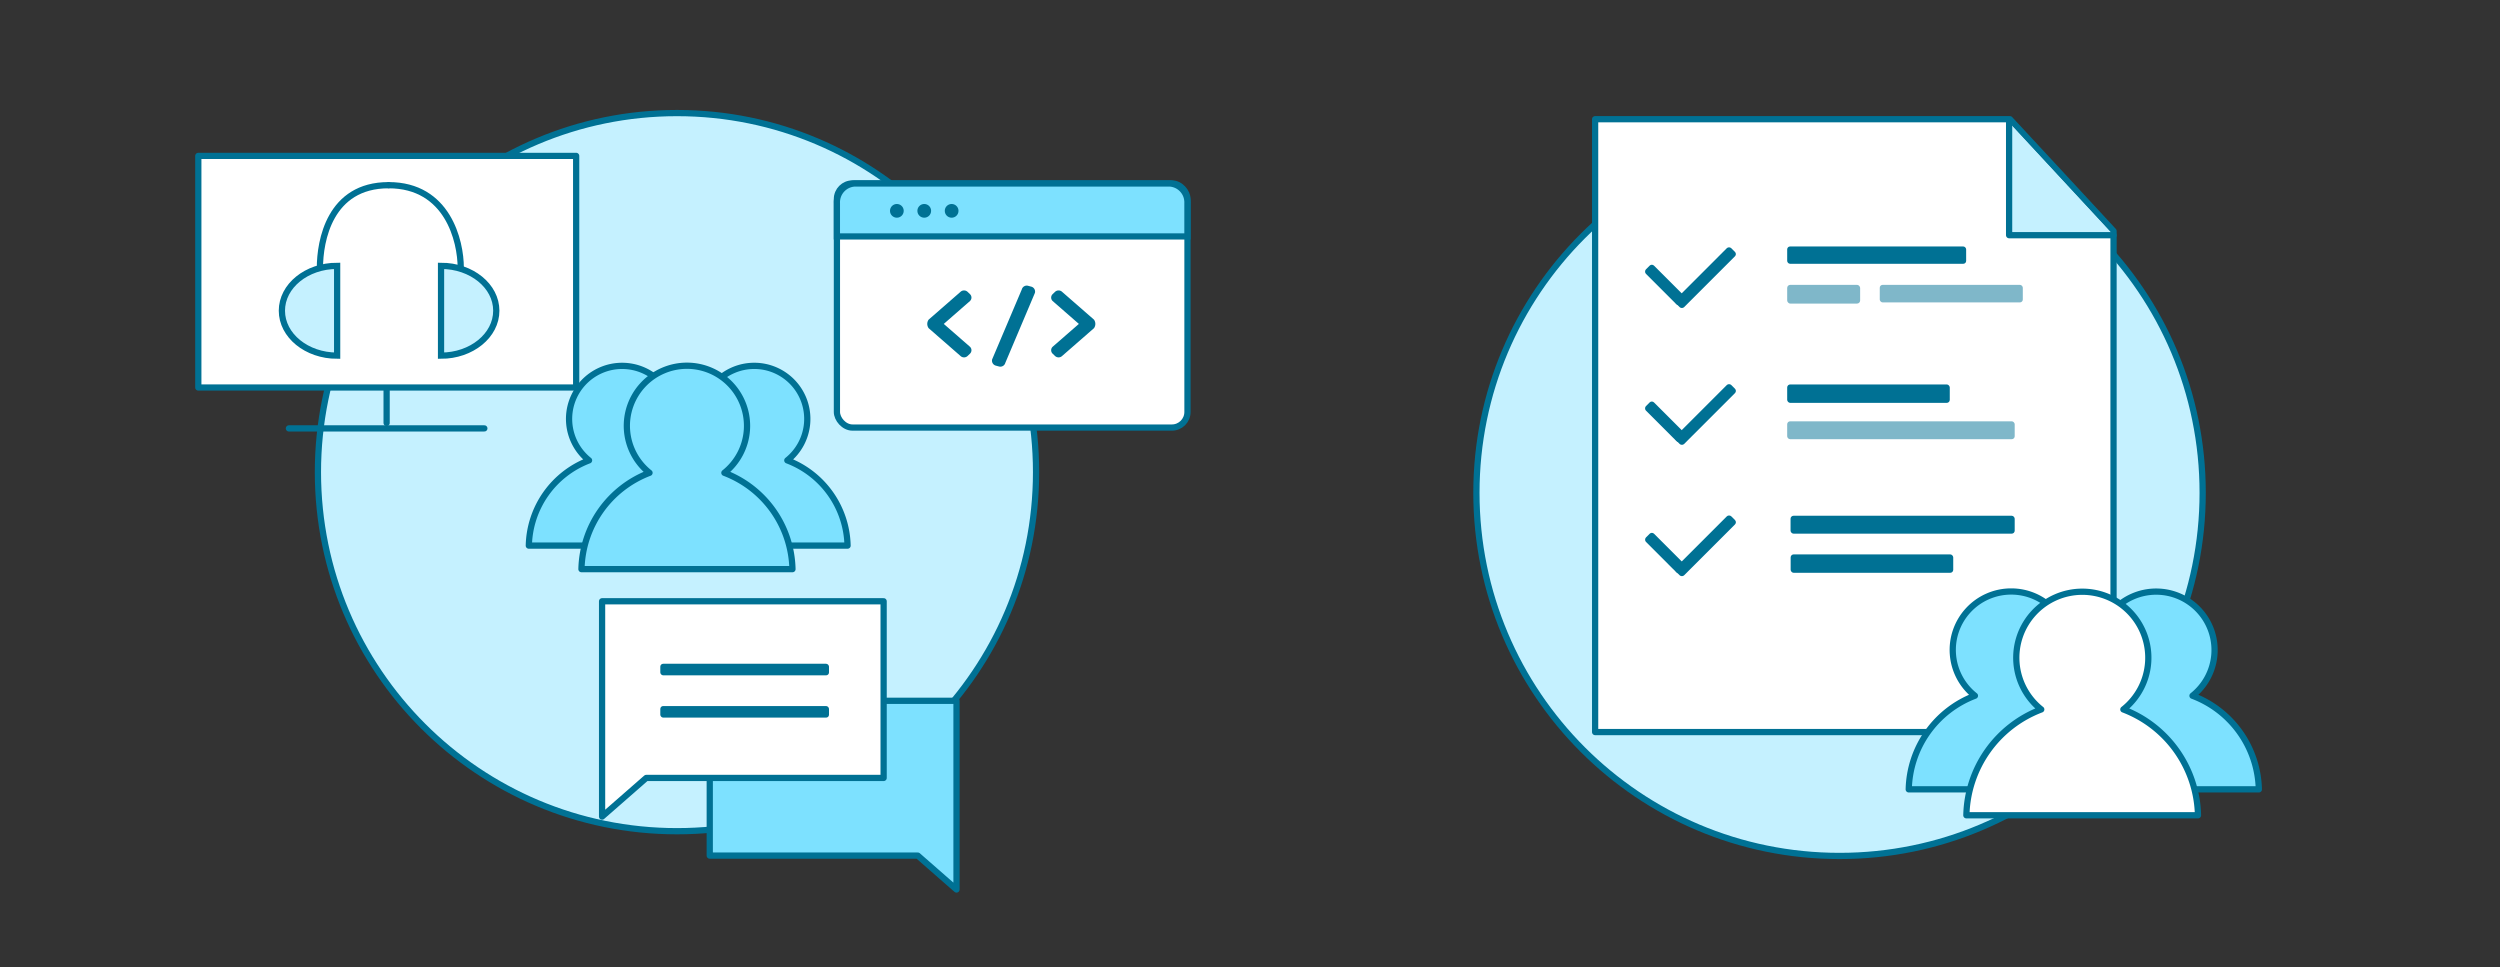 <svg viewBox="0 0 801.3 309.95" xmlns="http://www.w3.org/2000/svg"><rect x="0" y="0" width="801.3" height="309.95" fill="#333333" stroke="none"/><g stroke="#007194" stroke-width="2"><circle cx="589.61" cy="157.96" fill="#c5f1ff" r="116.39" stroke-miterlimit="10"/><g stroke-linecap="round" stroke-linejoin="round"><path d="m644.21 38.21h-132.94v196.43h166.16v-160.59z" fill="#fff"/><path d="m643.96 39.28v36.1h33.47" fill="#c5f1ff"/></g></g><g fill="#007194"><rect height="6" opacity=".5" rx=".99" width="23.38" x="572.83" y="91.3"/><rect height="3.68" rx=".99" transform="matrix(.707 .707 -.707 .707 220.98 -350.67)" width="15.83" x="525.87" y="89.57"/><rect height="3.68" rx=".99" transform="matrix(-.707 .707 -.707 -.707 996.01 -234.46)" width="25.06" x="534.03" y="87.21"/><rect height="3.68" rx=".99" transform="matrix(.707 .707 -.707 .707 251.98 -337.83)" width="15.83" x="525.87" y="133.42"/><rect height="3.68" rx=".99" transform="matrix(-.707 .707 -.707 -.707 1027.01 -159.61)" width="25.06" x="534.03" y="131.05"/><rect height="3.68" rx=".99" transform="matrix(.707 .707 -.707 .707 281.75 -325.5)" width="15.83" x="525.87" y="175.51"/><rect height="3.68" rx=".99" transform="matrix(-.707 .707 -.707 -.707 1056.77 -87.76)" width="25.06" x="534.03" y="173.14"/><rect height="5.63" opacity=".5" rx=".93" width="45.85" x="602.5" y="91.3"/><rect height="5.55" rx=".92" width="57.36" x="572.83" y="79"/><rect height="5.91" rx=".97" width="52.11" x="572.83" y="123.22"/><rect height="5.73" opacity=".5" rx=".94" width="72.92" x="572.83" y="135.04"/><rect height="5.91" rx=".97" width="52.11" x="573.94" y="177.69"/><rect height="5.74" rx=".95" width="71.84" x="573.91" y="165.31"/></g><g stroke="#007194" stroke-width="2"><circle cx="216.99" cy="151.33" fill="#c5f1ff" r="115.09" stroke-miterlimit="10"/><g stroke-linecap="round" stroke-linejoin="round"><g fill="#7de1ff"><path d="m210 147.56a17 17 0 1 0 -21.2 0 29.93 29.93 0 0 0 -19.3 27.32h59.8a29.93 29.93 0 0 0 -19.3-27.32z"/><path d="m252.35 147.56a17 17 0 1 0 -21.19 0 29.93 29.93 0 0 0 -19.31 27.32h59.81a29.93 29.93 0 0 0 -19.31-27.32z"/><path d="m232.18 151.55a19.26 19.26 0 1 0 -24 0 33.83 33.83 0 0 0 -21.81 30.87h67.63a33.83 33.83 0 0 0 -21.82-30.87z"/><path d="m656.25 223a18.73 18.73 0 1 0 -23.25 0 32.88 32.88 0 0 0 -21.21 30h65.7a32.89 32.89 0 0 0 -21.24-30z"/><path d="m702.74 223a18.72 18.72 0 1 0 -23.29 0 32.87 32.87 0 0 0 -21.2 30h65.75a32.88 32.88 0 0 0 -21.26-30z"/></g><g fill="#fff"><path d="m680.58 227.39a21.16 21.16 0 1 0 -26.32 0 37.16 37.16 0 0 0 -24 33.92h74.24a37.17 37.17 0 0 0 -23.92-33.92z"/><path d="m63.56 49.97h121.11v74.23h-121.11z"/><path d="m92.6 137.31h62.64"/><path d="m123.92 125.13v10.44"/><path d="m102.54 96.06v-10.2c0-8.63 3.12-26.5 22-26.5"/><path d="m147.68 96.06v-10.2c0-8.63-4.2-26.5-23.11-26.5"/></g></g><path d="m108.06 85.21c-9.78 0-17.71 6.44-17.71 14.38s7.93 14.41 17.71 14.41z" fill="#c5f1ff" stroke-miterlimit="10"/><path d="m141.36 85.21c9.78 0 17.71 6.44 17.71 14.38s-7.93 14.41-17.71 14.41z" fill="#c5f1ff" stroke-miterlimit="10"/><rect fill="#fff" height="78.24" rx="5" stroke-linecap="round" stroke-linejoin="round" width="112.36" x="268.25" y="58.8"/><path d="m374.84 58.8h-100.84a6.06 6.06 0 0 0 -5.76 6.29v10.69h112.36v-10.69a6.06 6.06 0 0 0 -5.76-6.29z" fill="#7de1ff" stroke-miterlimit="10"/></g><g fill="#007194"><path d="m330.57 91.88-1.06-.28a1.63 1.63 0 0 0 -2 1.16l-9.51 22.43a1.66 1.66 0 0 0 1.16 2l1.06.28a1.64 1.64 0 0 0 2-1.16l9.49-22.43a1.64 1.64 0 0 0 -1.14-2zm20.07 10.57-10.2-8.9a1.66 1.66 0 0 0 -2.29 0l-.76.73a1.52 1.52 0 0 0 0 2.2l8.41 7.34-8.41 7.33a1.53 1.53 0 0 0 0 2.21l.76.73a1.66 1.66 0 0 0 2.29 0l10.2-8.9a2.35 2.35 0 0 0 0-2.74zm-39.74-8.17-.76-.73a1.66 1.66 0 0 0 -2.29 0l-10.2 8.9a2.35 2.35 0 0 0 0 2.74l10.2 8.9a1.66 1.66 0 0 0 2.29 0l.76-.73a1.53 1.53 0 0 0 0-2.21l-8.4-7.33 8.4-7.34a1.52 1.52 0 0 0 0-2.2z" fill-rule="evenodd"/><circle cx="287.46" cy="67.58" r="2.2"/><circle cx="296.24" cy="67.58" r="2.2"/><circle cx="305.02" cy="67.58" r="2.2"/></g><path d="m306.58 224.62v60.48l-12.41-10.86h-66.68v-49.62z" fill="#7de1ff" stroke="#007194" stroke-linecap="round" stroke-linejoin="round" stroke-width="2"/><path d="m192.98 192.72v69.01l14.15-12.38h76.09v-56.63z" fill="#fff" stroke="#007194" stroke-linecap="round" stroke-linejoin="round" stroke-width="2"/><g fill="#007194"><rect height="3.71" rx=".92" width="54.07" x="211.64" y="212.75"/><rect height="3.71" rx=".92" width="54.07" x="211.64" y="226.3"/></g></svg>